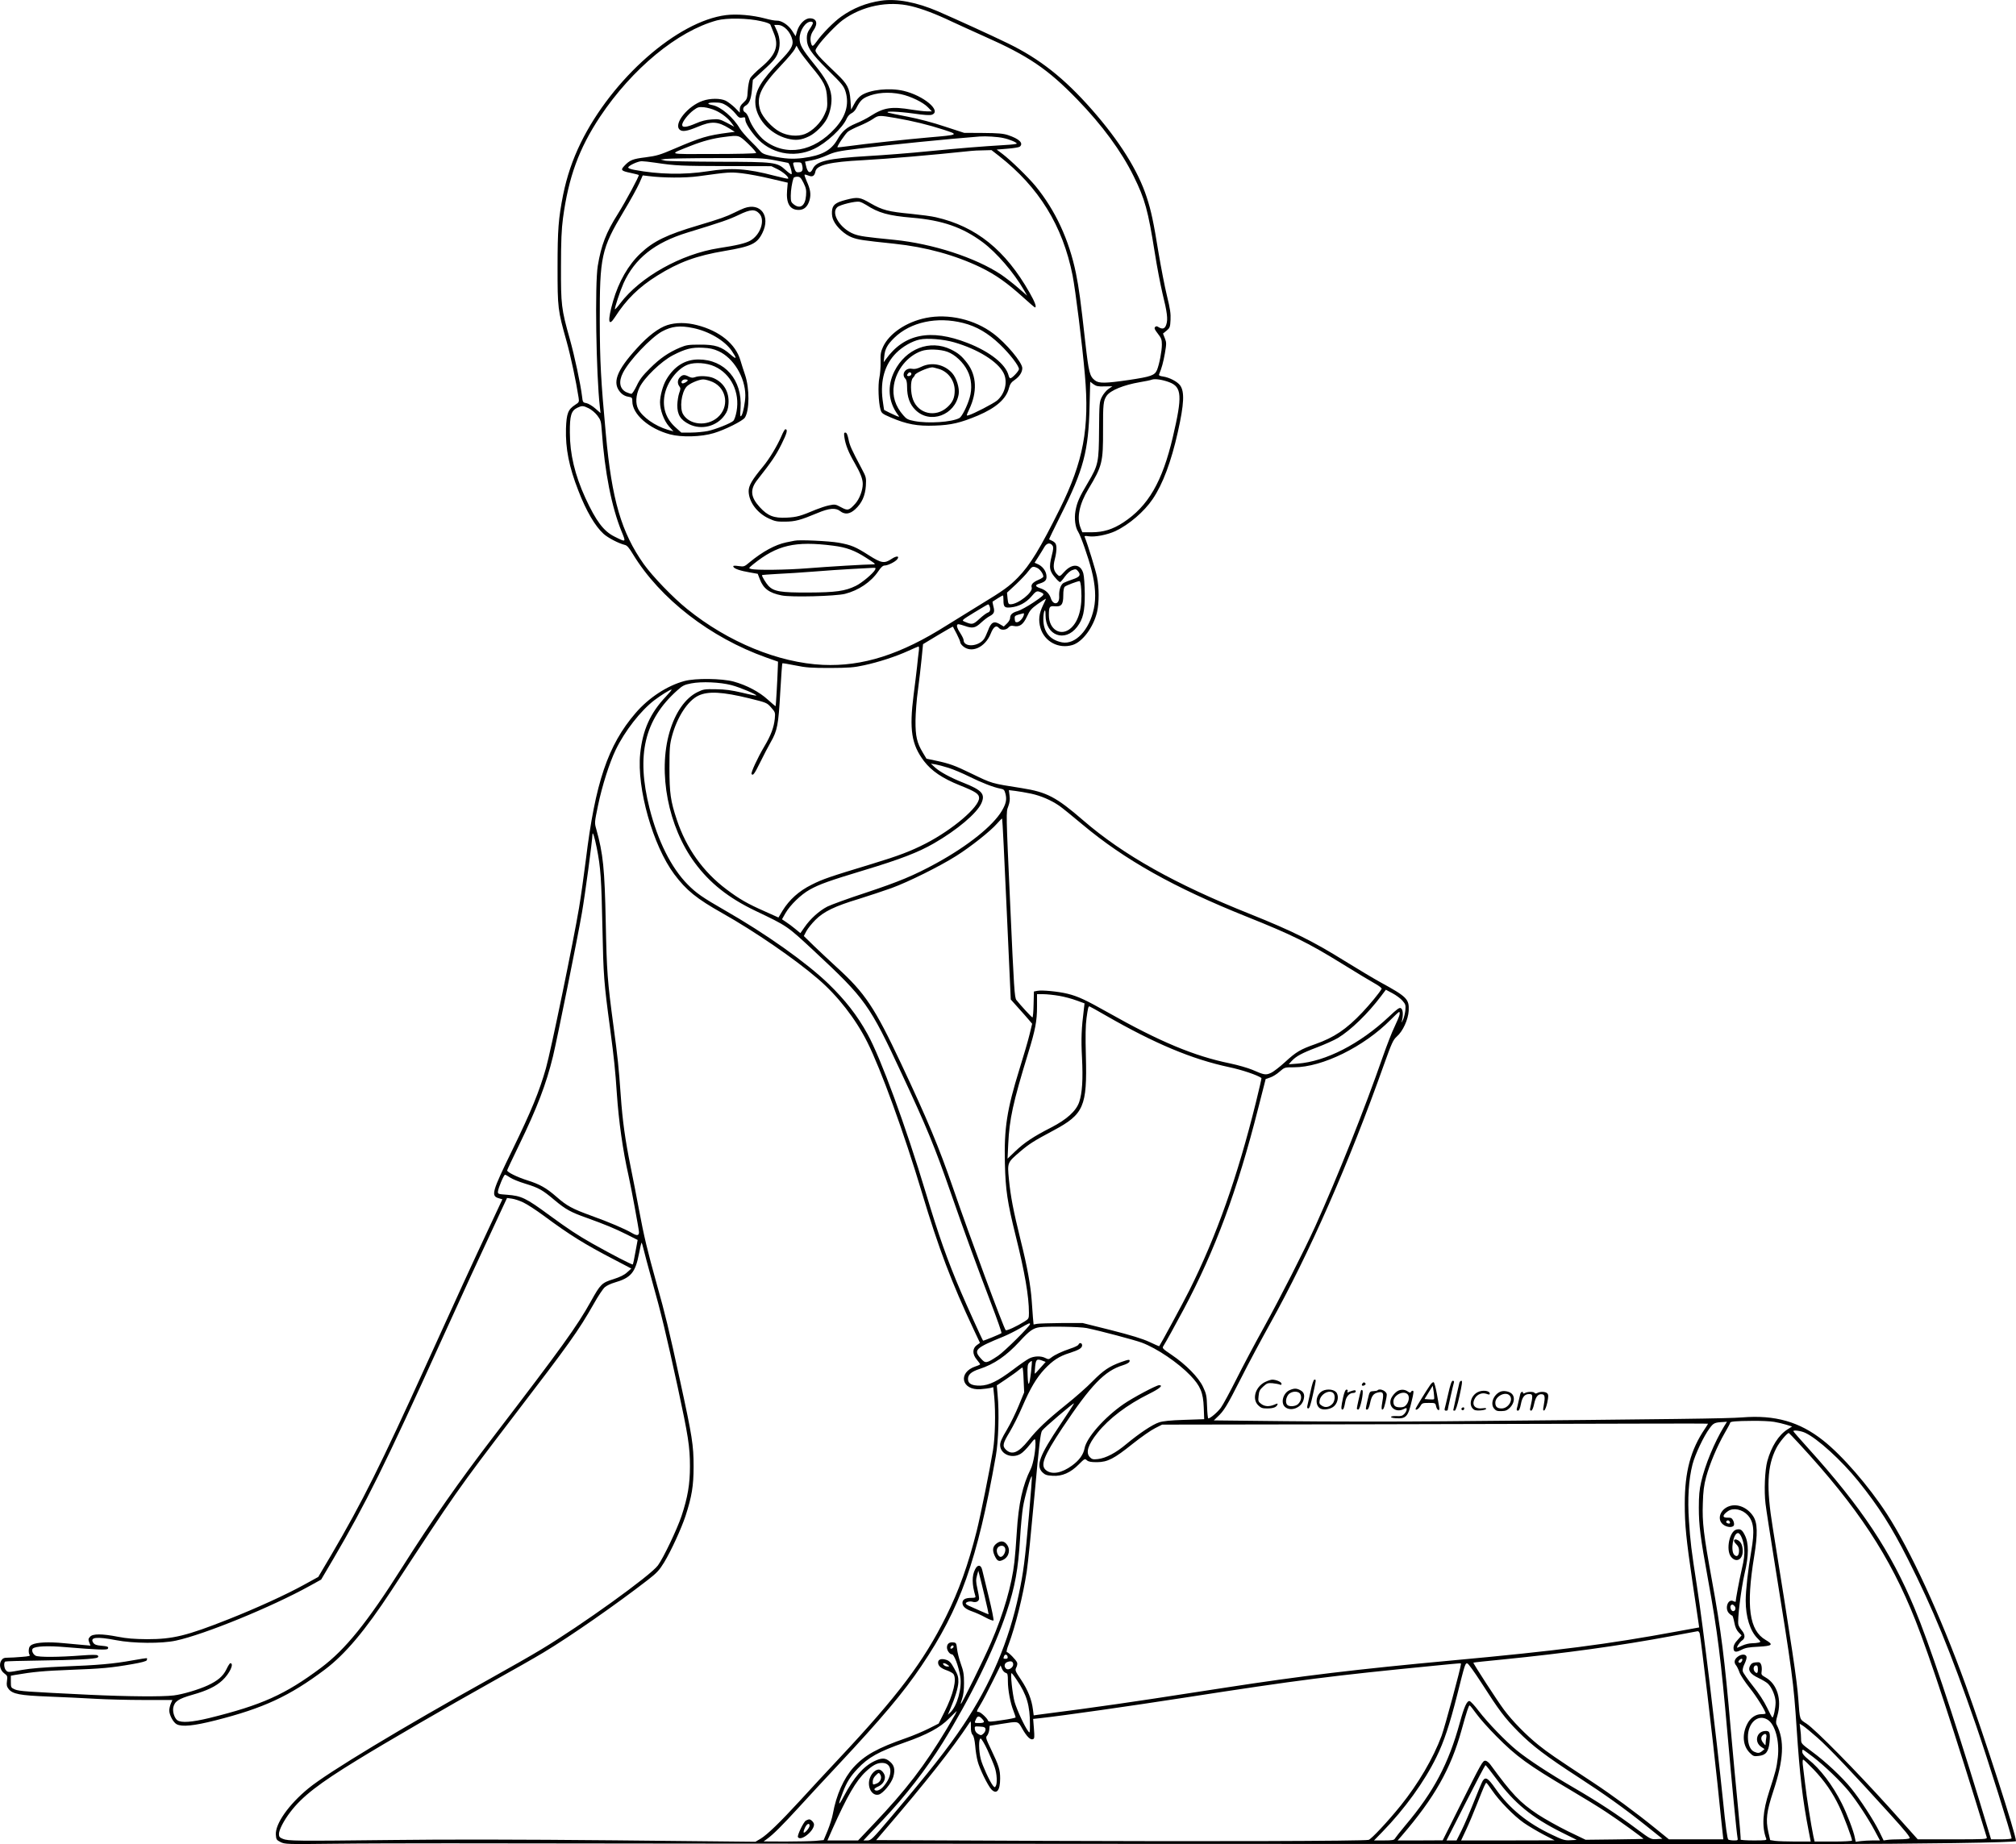 <?xml version="1.0" encoding="UTF-8"?>
<svg xmlns="http://www.w3.org/2000/svg" version="1.0" viewBox="0 0 1819.791 1664.847" preserveAspectRatio="xMidYMid meet">
  <g transform="translate(-33.209,1708.533) scale(0.1,-0.1)" fill="#000000" stroke="none">
    <path d="M8285 17079 c-134 -20 -252 -67 -360 -144 -65 -46 -172 -154 -220 -223 -34 -47 -41 -50 -50 -22 -13 42 -7 81 18 118 46 65 32 112 -31 112 -45 0 -96 -53 -115 -116 l-13 -46 -30 47 c-33 53 -97 96 -140 94 -16 -1 -64 8 -107 20 -114 30 -254 42 -351 30 -439 -55 -1028 -574 -1312 -1154 -75 -154 -125 -303 -159 -469 -42 -214 -50 -312 -50 -656 0 -366 2 -384 81 -665 38 -136 87 -366 109 -510 6 -39 4 -42 -32 -65 -64 -42 -77 -78 -82 -213 -5 -181 27 -345 112 -562 70 -182 151 -320 227 -389 41 -37 136 -86 192 -100 20 -4 39 -26 73 -83 245 -403 698 -754 1205 -934 l105 -37 -1 -34 c-5 -150 -18 -368 -21 -368 -3 0 -34 27 -70 59 -75 69 -191 131 -308 163 -107 29 -346 32 -445 5 -156 -42 -322 -151 -440 -288 -251 -291 -365 -630 -450 -1329 -17 -135 -44 -328 -61 -430 -49 -294 -254 -1291 -299 -1449 -59 -207 -131 -384 -300 -731 -190 -390 -199 -422 -123 -443 l30 -9 -132 -282 c-139 -297 -275 -592 -553 -1206 -411 -906 -578 -1242 -860 -1723 l-117 -198 -129 -71 c-159 -88 -431 -212 -681 -311 -379 -150 -502 -180 -735 -180 -115 1 -183 6 -264 22 -145 28 -227 28 -251 0 -16 -17 -17 -25 -8 -50 l12 -30 -57 5 c-31 3 -115 11 -185 17 -136 13 -241 8 -285 -13 -20 -10 -28 -22 -30 -46 -2 -18 1 -39 7 -46 9 -10 -6 -14 -72 -19 -45 -4 -101 -7 -124 -7 -34 0 -46 -5 -59 -25 -23 -36 -11 -89 27 -117 28 -21 30 -26 24 -68 -5 -37 -2 -51 15 -73 36 -45 100 -58 360 -68 129 -5 318 -14 420 -20 102 -6 300 -11 442 -11 l256 0 -14 -33 c-8 -19 -14 -47 -14 -62 0 -40 36 -108 67 -124 47 -25 153 -15 350 35 434 110 669 219 988 459 183 138 363 352 598 710 581 888 600 915 1102 1572 511 667 587 774 726 1018 39 70 85 139 101 152 16 14 55 32 86 41 149 43 189 90 222 261 10 52 20 96 22 99 3 2 11 -22 18 -53 7 -32 42 -161 77 -288 82 -290 131 -495 232 -960 96 -445 111 -542 111 -718 0 -161 -20 -279 -76 -448 -40 -119 -162 -376 -213 -446 -66 -91 -693 -542 -1056 -760 -82 -50 -289 -168 -460 -263 -792 -441 -1467 -848 -1639 -990 -179 -147 -300 -320 -294 -418 3 -44 6 -48 43 -67 39 -19 55 -20 465 -15 234 3 709 4 1055 4 1202 -3 10859 -8 12345 -7 916 1 1800 14 1800 27 0 59 -285 942 -455 1411 -229 631 -499 1217 -712 1545 -163 250 -401 525 -574 661 -213 169 -434 232 -732 208 -131 -10 -559 -16 -2692 -35 -429 -4 -1072 -3 -1428 1 l-648 7 33 32 c58 54 83 94 211 346 68 135 186 355 261 490 359 644 712 1447 1031 2345 70 196 83 223 115 252 55 47 103 153 108 233 5 106 -15 126 -258 259 -58 32 -202 118 -320 191 -286 178 -471 270 -855 424 -676 270 -1144 533 -1505 845 -244 211 -328 255 -554 291 -281 44 -265 40 -458 133 -148 72 -195 89 -318 115 l-85 18 -33 55 c-53 88 -67 147 -66 289 1 69 10 193 22 275 11 83 26 210 33 283 l13 132 134 81 c74 44 135 79 136 77 0 -2 16 -31 34 -65 17 -34 32 -68 32 -76 0 -7 10 -23 23 -34 76 -69 201 -14 252 112 25 63 50 80 75 50 18 -21 64 -19 85 5 14 16 26 19 48 14 52 -11 85 12 119 85 26 57 40 72 98 114 38 26 70 47 72 47 3 0 -8 -26 -24 -57 -38 -78 -44 -136 -24 -207 36 -123 164 -191 288 -154 91 27 190 160 223 299 19 83 19 220 -1 317 -12 61 -85 297 -111 360 -4 9 5 11 35 6 57 -9 170 13 243 47 122 58 259 175 336 289 91 134 167 337 227 605 57 255 62 365 20 422 -26 34 -95 70 -152 79 -35 5 -42 10 -36 23 22 53 36 102 51 186 15 88 15 97 0 136 l-17 43 32 26 c30 25 33 33 36 97 3 56 -3 99 -32 217 -20 80 -54 258 -77 394 -44 271 -66 376 -106 497 -78 240 -246 508 -496 792 -249 283 -471 458 -757 597 -156 76 -464 216 -629 288 -195 84 -377 118 -516 97z m272 -49 c99 -24 219 -69 368 -140 61 -28 191 -88 290 -132 400 -177 574 -295 840 -569 227 -234 400 -470 510 -694 103 -208 130 -309 191 -691 19 -123 51 -287 69 -365 43 -174 51 -236 35 -283 -12 -39 -34 -46 -70 -24 -15 10 -22 10 -31 1 -10 -10 -4 -23 24 -59 32 -41 37 -55 37 -100 0 -60 -23 -177 -44 -229 -21 -49 -54 -60 -253 -90 -212 -31 -271 -32 -307 -4 -48 38 -56 70 -87 342 -43 385 -57 488 -85 627 -62 301 -185 566 -364 785 -68 82 -223 233 -298 290 l-53 40 97 8 c53 4 103 12 111 18 37 31 -4 71 -107 105 -43 14 -91 18 -225 19 l-170 1 -175 57 c-107 36 -237 70 -335 89 -88 17 -167 33 -175 36 -38 16 92 11 223 -7 103 -15 154 -18 172 -11 89 34 -75 172 -256 215 -128 30 -303 11 -381 -40 -23 -15 -49 -46 -65 -78 l-28 -52 -6 85 c-8 110 -27 147 -126 241 -120 115 -161 156 -179 184 -16 24 -15 27 12 67 40 59 168 192 223 232 175 128 410 176 618 126z m-1354 -136 c52 -11 81 -23 84 -33 3 -9 16 -41 29 -72 50 -117 20 -199 -112 -310 -46 -38 -92 -84 -101 -102 -9 -18 -18 -65 -21 -109 -4 -72 -7 -79 -38 -108 -25 -22 -34 -39 -34 -61 l0 -31 -44 45 c-25 24 -62 52 -83 63 -48 23 -140 23 -208 -1 -134 -46 -263 -206 -209 -259 23 -23 67 -16 163 24 125 53 181 51 286 -14 l50 -31 -55 -7 c-191 -25 -252 -43 -487 -144 -135 -58 -164 -66 -263 -79 -116 -14 -144 -25 -193 -78 -35 -37 -28 -45 59 -63 37 -8 70 -16 72 -19 7 -6 -120 -242 -188 -350 -107 -169 -151 -283 -182 -470 -27 -164 -15 -979 19 -1275 l6 -54 -48 42 c-26 23 -62 44 -80 48 -31 5 -33 8 -39 62 -13 109 -67 362 -111 519 -76 269 -80 307 -79 653 0 231 5 337 18 435 50 371 144 629 335 917 289 433 700 773 1054 869 89 24 280 21 400 -7z m467 -16 c0 -7 -12 -30 -27 -52 -21 -29 -28 -51 -28 -85 0 -81 35 -133 191 -288 132 -130 144 -146 160 -199 32 -112 1 -220 -96 -327 -193 -213 -444 -257 -637 -110 -51 39 -118 133 -138 193 -9 28 -25 55 -36 60 -25 14 -24 46 1 60 36 19 51 57 60 146 l8 88 48 44 c127 115 152 142 172 185 30 65 29 146 -3 215 l-24 52 33 0 c55 0 115 -63 131 -137 10 -48 -14 -88 -112 -189 -169 -175 -223 -264 -223 -369 0 -143 128 -289 290 -331 75 -19 124 -14 196 21 58 28 132 102 162 161 30 60 46 144 38 206 -10 82 -53 160 -155 285 -109 135 -131 174 -131 231 0 72 53 152 102 152 10 0 18 -5 18 -12z m-20 -386 c122 -145 143 -188 148 -293 4 -78 2 -93 -23 -147 -33 -75 -110 -151 -178 -177 -66 -25 -157 -17 -227 21 -69 37 -153 130 -174 190 -41 122 0 213 189 412 57 60 111 124 120 142 l17 33 24 -42 c13 -23 60 -85 104 -139z m815 -257 c88 -19 200 -73 244 -119 l35 -36 -45 0 c-24 0 -84 7 -134 15 -186 31 -254 20 -375 -57 -30 -20 -89 -50 -131 -67 -86 -36 -125 -70 -169 -147 -56 -97 -141 -143 -308 -165 -94 -12 -164 -8 -287 18 -66 15 -84 23 -104 48 -13 16 -54 59 -91 95 -36 36 -76 83 -89 104 -57 99 -171 198 -247 212 -58 11 -48 24 18 24 53 0 72 -5 109 -28 25 -16 60 -48 79 -71 29 -37 37 -42 62 -37 25 5 28 3 28 -20 0 -26 40 -91 94 -154 130 -151 341 -196 524 -110 114 53 262 191 298 277 8 17 26 38 41 45 16 7 35 27 44 45 32 64 52 85 96 105 86 38 197 46 308 23z m-1672 -148 c57 -26 115 -72 147 -118 l20 -28 -67 36 c-64 33 -73 35 -138 30 -48 -3 -93 -14 -142 -36 -84 -36 -123 -40 -123 -13 0 28 54 97 103 133 38 28 47 30 95 26 28 -3 76 -16 105 -30z m1624 -67 c156 -27 295 -61 434 -106 138 -45 137 -46 -131 -69 -206 -18 -579 -58 -728 -79 -53 -7 -98 -12 -100 -11 -8 7 72 126 96 143 15 11 61 34 102 51 41 17 95 44 120 61 53 36 55 36 207 10z m-1330 -234 c43 -41 74 -78 70 -82 -5 -5 -179 -9 -387 -9 -428 -1 -408 -8 -200 75 104 41 200 67 300 79 135 17 130 19 217 -63z m2303 53 c53 -11 120 -39 120 -50 0 -4 -48 -10 -107 -13 -211 -13 -392 -27 -688 -56 -165 -17 -415 -36 -555 -44 -351 -21 -458 -45 -490 -113 -24 -52 -49 -39 -64 33 l-7 30 60 12 c34 6 96 26 138 45 70 31 100 38 288 61 277 34 806 87 1090 109 56 4 162 -2 215 -14z m-41 -161 c361 -282 576 -631 665 -1079 26 -133 87 -619 111 -898 43 -481 -14 -782 -225 -1208 -180 -362 -269 -508 -379 -621 -77 -79 -134 -120 -332 -240 -90 -55 -229 -141 -309 -191 -418 -265 -761 -374 -1120 -358 -401 19 -855 205 -1225 504 -128 103 -312 294 -392 406 -202 286 -288 580 -342 1172 -45 485 -54 657 -55 1025 -1 581 14 649 215 985 60 99 123 214 141 254 l32 73 50 -6 c134 -17 333 -18 451 -2 278 38 286 39 395 27 58 -7 174 -28 259 -49 l154 -36 -6 -68 c-10 -119 25 -178 105 -178 49 0 82 31 98 90 14 52 7 97 -26 169 -13 30 -22 56 -19 59 2 3 18 -1 35 -8 36 -15 55 -4 63 39 12 56 131 85 428 100 230 13 600 44 979 84 19 2 68 5 109 5 l73 2 67 -52z m-2025 -39 c61 -12 116 -23 122 -24 13 -4 40 -93 31 -102 -4 -3 -27 13 -51 35 -80 74 -97 76 -606 77 -245 1 -463 5 -485 10 l-40 10 50 6 c28 3 234 7 459 7 379 2 418 0 520 -19z m-1074 -23 c179 -27 236 -29 640 -30 l405 -1 57 -28 c52 -26 105 -73 94 -85 -3 -2 -58 10 -124 27 -248 65 -386 74 -602 40 -211 -33 -444 -29 -663 13 -34 6 -56 15 -54 22 5 18 88 56 122 56 16 0 73 -6 125 -14z m1325 -32 c7 -40 -3 -54 -41 -54 -16 0 -24 10 -32 39 -16 52 -17 51 27 51 37 0 39 -2 46 -36z m10 -149 c23 -47 27 -64 23 -115 -7 -93 -53 -126 -112 -79 -23 18 -26 28 -26 77 0 50 12 122 25 160 2 6 17 12 33 12 25 0 33 -8 57 -55z m3301 -1800 c115 -43 120 -125 33 -495 -95 -405 -223 -625 -448 -772 -95 -62 -179 -88 -286 -88 l-83 0 -16 40 c-36 91 -12 213 71 351 125 208 133 240 132 535 -1 232 3 263 33 307 35 49 153 97 299 122 48 8 97 18 109 23 27 10 95 0 156 -23z m-584 -38 l71 1 -36 -25 c-20 -14 -47 -47 -59 -72 -22 -44 -23 -58 -25 -296 -2 -294 -6 -317 -101 -478 -77 -129 -98 -176 -112 -255 -12 -68 -2 -147 24 -187 23 -35 94 -237 121 -346 35 -136 42 -252 21 -349 -41 -193 -167 -326 -287 -304 -111 22 -169 94 -169 211 0 32 5 65 10 73 7 11 10 -1 10 -40 0 -183 176 -247 285 -104 54 71 70 140 69 299 -1 77 -6 159 -13 183 -24 87 -99 94 -171 16 -39 -43 -43 -45 -60 -29 -38 35 -45 71 -26 144 10 37 16 85 14 106 -3 38 -12 47 -66 71 -2 1 46 100 106 220 205 408 250 580 259 976 l6 227 29 -22 c25 -18 42 -22 100 -20z m-4655 -198 c24 -12 59 -41 77 -65 30 -39 34 -51 40 -136 27 -378 89 -690 179 -911 41 -100 42 -99 -64 -46 -99 49 -167 141 -263 349 -95 208 -140 397 -140 590 -1 154 12 197 67 224 42 20 53 20 104 -5z m4187 -1241 c8 -13 6 -35 -7 -85 -29 -115 -23 -145 41 -215 14 -16 29 -28 33 -28 4 0 24 22 43 49 22 30 49 54 69 60 28 11 34 9 50 -10 28 -35 17 -52 -48 -74 -33 -11 -70 -26 -82 -32 -27 -16 -43 -65 -40 -122 4 -74 -54 -85 -76 -15 -14 42 -44 71 -90 87 -54 18 -56 31 -8 45 52 16 65 34 58 79 -7 40 -38 79 -79 96 l-27 12 35 55 c19 30 44 70 54 88 22 37 54 41 74 10z m-139 -200 c25 -11 55 -54 55 -78 0 -6 -19 -19 -43 -29 -52 -22 -71 -44 -62 -70 13 -43 -123 -151 -191 -151 -19 0 -22 7 -27 53 l-5 52 82 76 c44 42 95 95 111 118 33 44 41 47 80 29z m397 -195 c11 -161 -22 -284 -93 -348 -89 -80 -199 -15 -199 117 0 75 6 84 51 80 62 -6 79 15 79 98 0 45 5 71 14 79 14 12 112 49 132 50 7 1 13 -28 16 -76z m-344 -37 c10 -10 -6 -25 -85 -78 -54 -36 -119 -72 -143 -79 -50 -14 -70 -32 -70 -64 0 -12 -13 -34 -29 -49 l-28 -27 -37 22 c-52 31 -78 17 -105 -57 -12 -31 -28 -66 -36 -77 -50 -71 -185 -78 -185 -9 0 9 -14 37 -30 62 -32 48 -39 80 -16 80 7 0 33 -7 56 -15 70 -25 96 -20 148 29 26 24 61 51 78 59 40 21 47 39 33 89 -5 22 -9 41 -7 42 2 1 22 14 45 29 24 15 45 27 48 27 3 0 5 -19 5 -42 0 -63 9 -72 67 -66 71 7 137 42 186 99 35 42 46 49 67 44 14 -4 31 -12 38 -19z m-484 -112 c12 -30 6 -53 -15 -59 -12 -4 -46 -29 -76 -57 -58 -53 -66 -54 -134 -25 -28 12 -28 12 89 84 64 39 120 72 123 72 4 1 10 -6 13 -15z m310 -81 c-8 -29 -37 -61 -59 -65 -16 -2 -21 3 -23 28 -3 27 1 31 35 41 21 6 41 11 45 12 3 0 4 -7 2 -16z m-948 -325 c-3 -24 -11 -88 -16 -143 -6 -55 -20 -169 -31 -253 -40 -315 -19 -448 93 -597 69 -90 166 -156 323 -219 145 -58 175 -78 175 -115 0 -82 -237 -284 -480 -410 -137 -70 -243 -111 -490 -186 -382 -116 -441 -136 -540 -186 -117 -58 -202 -135 -264 -235 l-37 -62 -120 54 c-161 71 -232 112 -349 200 -212 159 -363 372 -449 630 -56 168 -66 239 -66 464 0 181 3 215 23 290 47 173 142 319 238 365 88 42 217 35 459 -24 158 -39 160 -40 198 -83 37 -42 38 -45 33 -100 -8 -79 -34 -150 -96 -254 -59 -99 -121 -234 -114 -246 12 -19 26 -1 78 105 30 61 73 144 95 182 60 104 70 158 86 449 8 143 17 261 19 263 2 2 55 -6 117 -19 97 -20 144 -23 314 -23 169 1 216 4 305 24 132 28 291 80 400 130 47 22 89 39 93 40 5 1 6 -18 3 -41z m-1691 -308 c74 -19 233 -86 224 -94 -2 -2 -60 9 -129 26 -94 22 -152 30 -235 31 -102 2 -114 0 -167 -26 -110 -54 -201 -185 -252 -360 -107 -368 -12 -857 228 -1181 135 -183 304 -317 546 -433 291 -139 285 -135 525 -358 472 -440 504 -485 799 -1118 220 -470 298 -660 441 -1072 124 -357 242 -679 361 -990 57 -148 100 -272 96 -275 -10 -9 -164 -72 -166 -68 -13 20 -145 312 -201 443 -121 283 -201 510 -315 889 -183 608 -407 1218 -527 1436 -93 169 -202 308 -354 455 -198 191 -566 452 -939 665 -195 112 -253 152 -330 230 -149 151 -270 393 -345 689 -121 480 -46 799 251 1064 48 43 63 51 127 63 94 18 258 11 362 -16z m-591 -102 c-142 -149 -211 -303 -233 -517 -32 -311 114 -829 308 -1089 109 -145 200 -219 434 -351 293 -165 654 -413 865 -595 176 -151 338 -359 443 -569 122 -243 332 -820 494 -1362 150 -500 266 -807 468 -1236 l55 -117 -29 -21 c-41 -30 -40 -83 1 -131 16 -19 29 -38 30 -41 0 -3 -18 -12 -41 -19 -165 -55 -128 -220 46 -206 33 2 72 8 87 11 l26 7 9 -89 c13 -142 8 -357 -11 -478 -27 -167 -113 -593 -147 -729 -77 -306 -160 -539 -279 -778 -201 -404 -434 -713 -964 -1278 -111 -118 -269 -289 -352 -380 -183 -199 -296 -308 -357 -345 l-46 -27 -1278 13 c-831 8 -1528 9 -1993 3 -883 -10 -948 -9 -994 10 -30 12 -36 20 -36 44 0 37 45 124 104 200 106 139 257 256 600 466 246 152 839 496 1214 705 187 104 398 224 469 267 242 145 659 436 943 656 81 63 103 86 147 158 63 104 154 302 193 419 57 176 73 272 73 446 0 194 -12 271 -122 775 -101 465 -135 605 -210 870 -87 313 -115 430 -160 670 -22 118 -56 292 -75 385 -51 252 -74 415 -91 655 -18 254 -26 332 -66 629 -54 404 -60 483 -69 931 -10 485 -23 616 -86 842 -16 55 -15 60 16 210 37 179 104 388 160 504 82 170 225 353 349 448 61 46 141 96 155 96 5 0 -18 -28 -50 -62z m2551 -645 c44 -14 127 -49 185 -78 111 -55 221 -98 281 -109 33 -6 38 -11 48 -50 12 -50 4 -87 -33 -150 -80 -136 -306 -317 -592 -474 -203 -111 -336 -166 -639 -267 -154 -50 -309 -107 -344 -124 -74 -38 -154 -110 -207 -187 l-37 -53 -46 38 c-25 21 -63 49 -83 62 l-37 25 31 55 c43 74 139 168 220 213 88 49 175 80 496 177 315 95 485 160 623 240 212 122 390 273 430 363 37 84 5 118 -166 186 -112 44 -207 96 -252 136 l-38 35 40 -6 c22 -4 76 -18 120 -32z m746 -233 c87 -19 179 -58 254 -110 22 -15 116 -91 209 -169 381 -319 827 -569 1481 -831 405 -162 554 -235 855 -421 129 -80 265 -162 303 -183 42 -24 65 -42 60 -49 -21 -37 -104 -138 -174 -212 -144 -152 -254 -226 -424 -286 -134 -47 -173 -70 -271 -160 -49 -45 -107 -90 -130 -100 -46 -21 -60 -19 -169 29 -39 16 -128 42 -200 57 -323 66 -634 196 -1100 459 -203 114 -270 146 -367 170 -81 20 -231 35 -273 26 l-30 -6 -3 -117 c-1 -64 -6 -117 -10 -117 -7 0 -105 107 -145 157 -17 21 -22 100 -56 860 -38 836 -38 837 -18 887 14 38 17 64 12 99 l-6 49 58 -7 c32 -4 97 -15 144 -25z m-222 -1044 l37 -814 69 -77 c39 -43 82 -92 97 -110 l27 -32 -24 -99 c-13 -55 -54 -193 -90 -309 -114 -368 -140 -534 -132 -854 6 -240 22 -348 97 -651 83 -333 120 -548 120 -697 0 -50 -2 -54 -38 -77 -70 -44 -164 -88 -172 -79 -19 21 -327 853 -475 1283 -128 371 -230 615 -469 1123 -238 506 -325 637 -580 869 -61 56 -153 142 -205 192 l-93 91 23 44 c13 24 49 69 81 101 75 76 177 125 393 190 93 29 225 73 295 98 151 55 435 196 582 289 132 83 312 226 370 293 23 27 44 47 46 45 3 -2 21 -371 41 -819z m-3700 554 c35 -176 42 -278 51 -720 9 -437 13 -491 70 -915 35 -265 46 -370 60 -580 17 -251 54 -515 105 -740 22 -96 95 -491 95 -513 0 -33 -18 -35 -64 -8 -65 38 -206 98 -367 156 -171 62 -221 89 -314 171 -92 80 -150 113 -265 149 -91 29 -180 73 -180 89 0 4 49 109 109 232 162 334 244 548 305 799 38 159 222 1068 261 1295 28 160 94 652 95 707 1 33 20 -26 39 -122z m7272 -1378 c28 -32 31 -40 27 -86 -3 -28 -12 -67 -21 -86 -15 -33 -16 -33 -9 -5 12 53 8 97 -10 108 -13 9 -33 -5 -109 -77 -261 -245 -570 -404 -824 -423 l-80 -6 25 28 c40 44 93 73 231 125 71 27 155 65 187 84 118 71 272 221 391 379 l43 57 60 -32 c32 -17 73 -47 89 -66z m-3098 43 c47 -8 118 -27 157 -42 l72 -26 -6 -51 c-22 -176 -26 -267 -17 -438 10 -200 2 -319 -25 -401 -27 -81 -112 -158 -254 -231 -159 -81 -243 -137 -324 -215 l-69 -66 6 130 c11 230 42 372 181 826 64 208 79 287 79 417 l0 112 57 0 c32 0 96 -7 143 -15z m420 -177 c442 -254 778 -395 1115 -467 114 -24 254 -71 291 -98 2 -1 -20 -98 -49 -215 -167 -676 -357 -1212 -602 -1702 -55 -111 -262 -492 -272 -504 -2 -1 -42 16 -90 39 -63 29 -161 59 -345 106 l-256 64 -190 0 c-104 -1 -204 -4 -221 -7 l-32 -6 -6 64 c-3 34 -8 103 -11 152 -10 137 -39 301 -99 541 -68 275 -91 396 -107 556 -14 150 -15 148 103 249 84 71 119 93 302 191 271 145 302 216 290 669 -5 184 -3 280 6 345 12 88 16 105 26 105 3 0 69 -37 147 -82z m2652 5 c-4 -16 -24 -64 -45 -108 -22 -44 -68 -163 -104 -265 -170 -488 -404 -1074 -611 -1535 -100 -220 -317 -647 -465 -915 -78 -140 -189 -349 -247 -465 -58 -115 -121 -232 -140 -258 -31 -42 -96 -97 -114 -97 -4 0 -9 48 -11 108 -3 96 -7 114 -36 176 -40 86 -155 203 -284 290 -83 56 -87 61 -74 80 23 37 101 177 183 331 284 534 485 1075 671 1809 l69 270 41 14 c22 7 61 31 85 53 45 39 45 39 130 39 255 0 631 185 872 429 38 39 73 71 77 71 5 0 6 -12 3 -27z m-8029 -1468 c20 -14 82 -39 138 -56 121 -37 155 -56 266 -150 98 -82 145 -108 290 -159 163 -59 251 -95 359 -149 l99 -50 -20 -108 c-10 -59 -21 -110 -24 -113 -6 -5 -184 87 -364 188 -133 75 -216 130 -390 257 -212 156 -251 174 -380 184 -83 6 -85 7 -83 31 4 33 53 150 64 150 4 0 25 -11 45 -25z m119 -225 c33 -15 116 -69 185 -120 235 -174 368 -257 638 -397 l153 -80 -39 -35 c-26 -24 -64 -42 -123 -61 -104 -32 -117 -45 -203 -200 -127 -228 -263 -416 -876 -1217 -321 -419 -557 -757 -825 -1180 -319 -504 -515 -746 -735 -911 -325 -243 -536 -337 -1009 -454 -158 -38 -252 -45 -288 -20 -26 18 -44 76 -37 114 12 57 45 79 173 116 132 37 212 76 270 130 67 62 109 155 72 155 -5 0 -21 -25 -35 -55 -31 -63 -78 -103 -168 -145 -82 -38 -226 -81 -308 -91 -104 -13 -420 -10 -760 6 -576 28 -633 32 -673 48 -36 16 -37 17 -37 70 l0 54 37 7 c163 28 262 37 498 46 288 11 368 18 563 52 80 14 126 26 129 35 3 8 4 16 1 18 -2 2 -62 -7 -133 -20 -165 -30 -306 -43 -625 -55 -167 -7 -293 -17 -365 -30 -133 -24 -130 -24 -149 -4 -17 17 -22 69 -7 79 5 3 144 7 308 9 319 4 503 14 525 27 9 6 10 11 2 19 -7 7 -52 7 -144 0 -206 -16 -391 -17 -417 -2 -25 14 -39 50 -25 64 22 22 138 27 297 13 276 -23 372 -27 380 -15 11 18 -1 23 -60 28 -41 3 -59 10 -70 25 -36 52 28 59 205 25 153 -30 412 -32 540 -4 256 55 863 303 1208 494 l103 57 109 185 c297 507 467 850 970 1960 204 449 342 750 556 1208 l43 92 43 -6 c24 -3 70 -18 103 -34z m4575 -1098 c0 -19 -230 -247 -289 -287 -106 -70 -113 -71 -155 -24 -69 76 -51 94 204 198 41 17 109 51 150 75 78 46 90 51 90 38z m510 -36 c126 -26 434 -108 499 -132 136 -51 329 -182 439 -297 90 -94 115 -154 120 -288 l4 -106 -179 -6 c-126 -4 -195 -11 -229 -23 -59 -19 -178 -99 -294 -195 -96 -81 -184 -127 -257 -136 -43 -5 -54 -2 -72 16 -41 41 -19 112 68 221 103 129 268 254 464 351 97 48 133 79 92 79 -25 0 -237 -113 -321 -171 -172 -119 -335 -303 -352 -400 -11 -56 -48 -107 -112 -154 -94 -69 -182 -85 -235 -43 -55 43 -23 126 146 381 261 391 382 516 547 567 35 11 58 24 60 34 5 21 -5 20 -81 -7 -103 -38 -156 -74 -252 -171 -49 -51 -158 -147 -242 -214 -176 -142 -255 -217 -339 -322 -89 -111 -149 -135 -204 -80 -31 31 -25 57 36 157 31 52 82 153 113 226 74 171 128 262 202 342 74 78 133 117 224 145 87 28 115 45 115 70 0 23 -25 27 -33 6 -3 -8 -36 -24 -74 -36 -76 -26 -137 -54 -172 -81 -21 -17 -26 -17 -52 -4 -39 21 -103 19 -147 -4 -21 -11 -87 -56 -147 -102 -137 -103 -216 -141 -294 -143 -77 -1 -111 17 -111 60 0 40 30 66 103 90 134 44 242 118 363 249 88 96 122 120 179 128 76 10 364 5 425 -7z m-395 -296 l26 -10 -48 -54 c-26 -30 -49 -54 -50 -52 -2 1 0 30 3 64 7 67 15 73 69 52z m-106 -101 c-16 -131 -27 -142 -31 -29 -3 82 0 98 15 113 10 10 20 17 23 15 2 -2 -1 -47 -7 -99z m-67 -71 l5 -113 -49 -119 c-27 -66 -75 -165 -108 -220 -44 -73 -60 -109 -60 -136 0 -83 107 -128 186 -79 19 11 55 48 81 81 45 57 48 59 51 35 7 -60 -17 -206 -43 -256 -72 -144 -109 -309 -125 -572 -6 -96 -15 -214 -21 -264 -23 -207 -97 -464 -210 -726 -63 -148 -268 -563 -274 -557 -2 2 3 24 12 48 11 30 17 77 17 140 0 80 -5 108 -29 175 -16 44 -31 105 -34 135 -6 51 -8 55 -34 58 -36 4 -57 -13 -57 -46 0 -27 25 -62 45 -62 20 0 59 -104 75 -200 18 -102 -29 -270 -91 -326 l-21 -19 17 40 c49 115 76 203 78 254 1 48 -5 66 -37 123 -29 53 -44 69 -71 78 -45 15 -75 5 -75 -24 0 -30 25 -52 80 -71 25 -9 51 -23 58 -32 33 -45 2 -179 -82 -346 l-51 -102 -91 -46 c-50 -25 -140 -63 -200 -84 -262 -91 -378 -156 -478 -266 -88 -98 -155 -248 -186 -419 -6 -36 -28 -104 -47 -151 l-36 -86 -75 -7 c-41 -3 -163 -6 -271 -6 l-196 1 30 22 c56 40 137 121 289 287 83 91 241 262 352 380 392 419 593 657 753 895 351 519 505 952 672 1895 24 134 32 393 16 556 l-7 82 82 55 c46 31 97 67 113 81 17 14 33 25 36 26 4 0 9 -51 11 -112z m332 -402 c-190 -284 -223 -372 -162 -433 23 -22 38 -28 92 -31 85 -6 162 28 236 103 52 52 55 54 73 37 15 -13 37 -17 91 -17 97 1 153 30 324 167 75 60 166 123 201 140 l63 32 1862 3 c1023 2 2132 5 2463 6 332 1 603 1 603 -1 0 -2 -13 -22 -28 -45 -129 -190 -182 -388 -182 -677 0 -193 12 -312 70 -710 27 -184 52 -351 55 -371 l5 -36 -198 -36 c-627 -116 -1083 -175 -2032 -262 -859 -79 -1365 -140 -2050 -246 -179 -27 -469 -72 -645 -99 -176 -27 -473 -70 -660 -95 -187 -24 -359 -47 -381 -50 l-41 -6 -7 53 c-11 90 -46 177 -106 267 -55 82 -57 87 -44 113 8 15 11 35 7 44 -9 24 -78 94 -92 94 -6 0 -1 27 15 68 62 166 130 438 164 659 11 70 42 380 70 688 43 469 54 564 69 585 18 26 283 252 288 246 2 -1 -54 -87 -123 -190z m6442 23 c32 -5 82 -17 111 -26 l52 -16 -43 -27 c-79 -50 -145 -155 -181 -286 -22 -81 -30 -269 -16 -384 6 -52 41 -275 76 -495 168 -1046 177 -1110 205 -1535 28 -420 53 -639 108 -922 l19 -98 -137 0 c-76 0 -158 3 -183 6 l-46 7 -17 74 c-24 110 -16 181 44 364 96 290 104 463 31 605 -8 15 -6 35 7 80 42 145 -2 287 -107 346 -37 21 -40 26 -35 56 3 18 1 45 -4 58 -9 22 -15 25 -47 22 -29 -2 -41 -9 -53 -30 -23 -41 1 -76 75 -111 33 -16 71 -38 84 -50 37 -34 71 -115 71 -170 0 -51 -18 -137 -29 -137 -3 0 -25 40 -48 89 -27 56 -73 128 -128 196 -47 59 -88 118 -91 131 -4 14 2 41 16 69 12 24 20 53 18 62 -5 26 -44 28 -78 3 -32 -23 -39 -53 -17 -79 8 -9 22 -38 31 -64 10 -27 52 -90 92 -140 62 -77 144 -209 144 -231 0 -3 -17 -6 -39 -6 -51 0 -101 -34 -128 -90 -48 -95 -38 -197 23 -258 32 -32 38 -34 81 -29 65 7 88 36 98 121 9 91 2 108 -42 104 -76 -6 -97 -100 -33 -143 l30 -20 -21 -18 c-25 -20 -39 -21 -73 -6 -35 16 -56 67 -56 133 0 129 92 210 178 156 68 -42 109 -193 92 -341 -11 -95 -19 -125 -77 -304 -60 -183 -69 -320 -28 -428 7 -16 -3 -17 -115 -17 -66 0 -119 4 -116 8 3 5 -8 139 -24 298 -16 159 -45 474 -65 699 -55 635 -87 891 -170 1345 -75 412 -88 524 -82 690 3 113 10 166 30 241 32 118 99 277 166 394 28 48 51 91 51 96 0 11 48 16 201 17 74 1 162 -3 195 -9z m-451 -41 c-87 -143 -173 -350 -207 -502 -16 -68 -21 -126 -21 -231 0 -160 13 -264 84 -655 84 -460 116 -716 174 -1380 41 -466 83 -902 91 -943 5 -26 4 -27 -33 -27 -21 0 -44 4 -50 8 -9 6 -25 122 -48 353 -64 620 -180 1578 -235 1934 -51 328 -60 405 -72 588 -14 202 -3 375 32 512 23 89 101 255 155 327 35 47 44 52 128 56 l28 2 -26 -42z m730 -57 c111 -50 331 -251 481 -437 186 -231 301 -413 448 -704 225 -445 384 -833 615 -1500 103 -298 321 -992 321 -1021 0 -5 -42 -9 -92 -9 l-93 0 -104 343 c-239 782 -458 1435 -586 1741 -215 516 -477 911 -962 1448 -73 81 -133 149 -133 153 0 12 68 3 105 -14z m-56 -96 c531 -574 824 -1019 1054 -1600 129 -325 356 -1017 643 -1957 5 -17 -14 -18 -309 -18 l-314 0 -258 288 c-304 336 -666 704 -747 757 -63 41 -59 29 -73 220 -12 170 -58 474 -231 1550 -59 364 -51 554 32 716 25 51 101 142 114 137 3 -2 43 -43 89 -93z m-6949 -651 c-35 -402 -50 -516 -91 -709 -89 -425 -255 -816 -502 -1185 -141 -211 -302 -415 -651 -828 -171 -202 -181 -212 -215 -212 l-35 0 40 43 c22 23 83 88 136 143 205 217 391 458 540 697 247 398 468 850 576 1177 77 232 105 388 122 670 6 102 18 227 26 277 14 91 71 289 80 280 3 -3 -9 -161 -26 -353z m6055 -1066 c12 -54 119 -960 160 -1353 24 -236 46 -447 49 -467 l4 -38 -246 0 -245 0 -121 98 c-181 147 -392 302 -571 420 -348 229 -393 260 -485 333 -113 91 -235 216 -312 319 -60 80 -281 421 -276 425 2 2 122 15 268 29 553 55 1062 125 1515 210 127 24 236 44 242 45 7 0 15 -9 18 -21z m-6735 -117 c0 -12 -20 -25 -27 -18 -7 7 6 27 18 27 5 0 9 -4 9 -9z m488 -94 c2 -12 -3 -17 -17 -17 -23 0 -24 1 -15 25 8 19 28 15 32 -8z m6632 -24 c-1 -18 -19 -35 -29 -28 -9 5 -9 10 0 21 12 15 29 19 29 7z m-6582 -40 c4 -30 -41 -61 -63 -43 -22 18 -18 49 8 60 33 13 52 8 55 -17z m-592 -8 c19 -14 19 -14 -2 -15 -12 0 -27 7 -34 15 -17 20 9 21 36 0z m4634 8 c-1 -33 -146 -569 -175 -648 -76 -204 -210 -432 -369 -630 -117 -145 -267 -305 -290 -310 -55 -11 -1484 -15 -2887 -9 l-1558 7 77 90 c373 434 610 735 763 966 15 23 15 22 15 -31 -1 -38 4 -62 15 -74 11 -12 19 -47 24 -99 3 -44 13 -107 22 -140 16 -65 91 -218 123 -253 48 -51 80 -12 80 97 0 80 -12 117 -82 263 -48 100 -50 109 -35 125 8 10 17 34 19 53 l3 35 105 17 c157 25 150 27 189 -42 41 -72 74 -105 97 -96 14 5 15 17 9 95 l-7 88 64 7 c210 23 811 109 1308 186 1026 159 1322 197 2265 289 236 23 225 23 225 14z m183 -168 c162 -253 211 -318 332 -441 126 -128 257 -227 541 -411 243 -158 410 -277 611 -437 l151 -121 -52 -3 c-52 -3 -53 -2 -179 91 -172 129 -347 244 -567 372 -230 134 -411 253 -515 337 -102 83 -261 248 -346 358 -35 47 -72 86 -81 88 -24 5 -49 -51 -88 -193 -102 -373 -236 -626 -492 -929 -45 -54 -87 -107 -93 -117 -8 -16 -22 -19 -100 -19 l-90 0 76 78 c199 204 380 454 488 676 68 138 119 293 186 557 72 286 73 291 93 287 9 -2 65 -80 125 -173z m-4293 88 c18 -5 20 -14 20 -75 0 -79 22 -198 51 -270 10 -27 19 -52 19 -57 0 -4 -55 -16 -122 -25 -102 -16 -123 -16 -127 -5 -7 23 -68 79 -85 79 -22 0 -21 4 18 69 19 31 67 122 107 204 l73 147 13 -31 c7 -17 22 -33 33 -36z m6790 31 c0 -23 -4 -34 -12 -32 -33 11 -36 68 -3 68 11 0 15 -10 15 -36z m-6690 -95 c90 -132 120 -232 119 -404 0 -74 -1 -79 -15 -60 -33 42 -104 197 -124 267 -19 70 -39 258 -27 258 4 0 25 -27 47 -61z m4150 -307 c30 -42 111 -133 180 -202 179 -181 284 -258 660 -480 124 -73 272 -164 330 -203 113 -74 341 -239 337 -243 -1 -1 -119 -3 -262 -5 l-260 -3 -160 77 c-87 43 -209 111 -270 151 -164 109 -233 182 -432 454 -13 17 -33 32 -43 32 -24 0 -34 -17 -230 -409 l-155 -310 -203 -1 -204 0 37 42 c296 344 443 604 540 954 47 169 65 224 73 223 4 0 32 -35 62 -77z m-4705 -3 c-9 -16 -44 -76 -77 -132 -201 -334 -366 -550 -660 -859 l-140 -148 -138 0 -139 0 43 98 c135 303 216 442 303 523 62 58 101 79 148 79 96 0 100 -118 7 -218 -29 -31 -65 -42 -77 -22 -3 5 10 16 28 24 42 17 67 51 67 88 0 30 -31 68 -55 68 -30 0 -64 -32 -80 -74 -30 -79 16 -168 79 -152 38 9 114 101 131 158 21 73 9 114 -45 151 -33 23 -66 21 -125 -7 -100 -48 -185 -146 -278 -321 -50 -95 -53 -77 -6 42 35 90 68 143 133 211 96 102 187 153 426 237 201 70 320 135 399 216 36 36 67 67 69 68 1 0 -5 -13 -13 -30z m243 -42 c27 -29 20 -37 -30 -37 -43 0 -42 0 -26 35 14 31 28 32 56 2z m7538 -168 c101 -88 335 -335 654 -688 147 -162 189 -215 179 -222 -8 -5 -48 -9 -89 -9 -41 0 -91 -2 -110 -5 l-35 -5 -40 82 c-50 101 -171 288 -254 390 -81 100 -229 239 -353 330 -97 72 -98 73 -98 114 0 23 -3 63 -7 90 l-6 48 32 -20 c18 -12 75 -59 127 -105z m-7508 75 c2 -11 -7 -29 -18 -39 -20 -18 -24 -18 -48 -4 -17 9 -28 25 -30 42 -3 28 -3 28 45 25 40 -2 49 -7 51 -24z m7048 -75 c-3 -17 -6 -41 -6 -53 -1 -21 -1 -21 -20 3 -23 26 -25 52 -8 69 24 24 41 14 34 -19z m-7031 -111 c26 -57 56 -127 66 -157 20 -58 25 -146 9 -171 -8 -13 -11 -12 -25 5 -30 39 -95 181 -110 240 -19 77 -20 185 -1 185 7 0 35 -46 61 -102z m7454 -65 c106 -82 244 -215 321 -308 71 -87 176 -246 236 -359 l46 -86 -65 0 c-35 0 -84 -3 -109 -6 l-45 -6 -8 38 c-10 56 -71 216 -118 309 -81 162 -196 314 -302 397 -36 29 -54 51 -54 66 -1 12 2 22 5 22 3 0 45 -30 93 -67z m4 -112 c99 -104 172 -209 232 -336 39 -81 115 -284 115 -306 0 -5 -75 -9 -169 -9 l-169 0 -11 48 c-20 97 -61 351 -75 477 -9 72 -18 149 -21 173 -2 23 -1 42 4 42 5 0 47 -40 94 -89z m-2863 -86 c163 -220 318 -347 590 -483 l135 -67 -57 -3 c-51 -3 -68 2 -164 48 -225 106 -386 237 -513 418 -68 97 -89 109 -115 70 -8 -13 -44 -99 -81 -193 -37 -93 -87 -209 -111 -257 l-44 -88 -45 0 -46 0 173 340 c95 187 176 340 179 340 4 0 48 -56 99 -125z m-5560 36 c15 -29 -3 -67 -39 -79 -30 -11 -31 -10 -31 19 0 18 9 39 25 54 29 30 31 30 45 6z m5520 -138 c65 -96 198 -232 287 -294 43 -30 123 -77 178 -106 l100 -52 -422 -1 -422 0 46 98 c25 53 69 158 98 232 63 159 76 190 84 190 3 0 26 -30 51 -67z M7967 15281 c-95 -25 -121 -46 -125 -104 -2 -30 3 -61 15 -84 28 -60 102 -127 166 -151 56 -21 95 -27 382 -57 286 -30 550 -103 780 -214 135 -66 238 -139 384 -271 54 -49 102 -90 105 -90 18 0 0 49 -48 133 -218 385 -483 598 -846 681 -36 9 -137 22 -225 31 -202 19 -257 33 -365 95 -96 56 -115 59 -223 31z m183 -45 c112 -73 202 -98 415 -116 273 -23 455 -86 637 -221 127 -95 280 -272 374 -434 l28 -49 -83 72 c-46 40 -115 93 -153 119 -231 153 -616 278 -963 313 -265 26 -311 33 -363 52 -124 47 -213 188 -152 243 24 22 164 56 200 49 14 -3 41 -16 60 -28z M7050 15206 c-20 -8 -59 -25 -88 -40 -72 -36 -131 -57 -329 -116 -281 -83 -403 -142 -520 -253 -109 -103 -196 -254 -247 -431 -51 -178 -44 -239 17 -144 103 161 217 272 382 375 195 122 354 180 609 223 242 41 292 65 340 162 76 153 -16 278 -164 224z m139 -52 c51 -60 6 -190 -84 -241 -43 -24 -120 -43 -285 -68 -340 -53 -709 -260 -889 -498 -24 -32 -46 -56 -48 -54 -6 7 47 166 77 234 102 225 281 368 578 459 305 93 374 117 462 159 109 53 149 54 189 9z M8690 14215 c-177 -36 -331 -140 -387 -261 -21 -46 -24 -67 -22 -137 1 -45 -4 -109 -11 -142 -14 -66 -8 -225 10 -286 9 -34 17 -40 94 -73 143 -61 239 -79 396 -73 149 5 232 25 390 91 164 70 256 151 280 249 10 36 21 52 52 73 43 30 68 69 68 106 0 51 -147 227 -263 313 -169 127 -403 181 -607 140z m338 -46 c119 -30 223 -91 329 -192 90 -86 173 -194 173 -224 0 -17 -62 -83 -78 -83 -5 0 -13 12 -16 27 -26 100 -169 214 -370 292 -335 131 -573 83 -739 -149 l-18 -25 5 52 c6 67 27 106 90 168 147 143 386 195 624 134z m-83 -174 c214 -62 393 -173 446 -277 40 -78 14 -187 -59 -249 -35 -28 -211 -120 -258 -133 -21 -6 -20 -4 6 52 75 157 69 306 -17 419 -50 65 -80 90 -148 124 -189 91 -406 7 -509 -197 -67 -133 -56 -275 30 -392 17 -22 17 -22 -9 -13 -22 9 -107 50 -114 55 -1 1 -7 43 -14 93 -22 175 20 319 123 422 57 57 144 107 212 121 69 15 213 3 311 -25z m-60 -86 c68 -25 143 -95 180 -170 37 -71 44 -163 20 -244 -22 -76 -70 -172 -93 -184 -69 -37 -281 -51 -405 -27 -58 11 -72 18 -101 52 -72 82 -101 174 -85 272 22 139 122 263 248 308 57 21 171 17 236 -7z M8651 13775 c-40 -19 -62 -24 -88 -19 -58 11 -98 -50 -58 -90 10 -10 15 -34 15 -73 0 -91 24 -158 75 -208 131 -132 360 -48 391 143 8 54 -19 143 -58 188 -70 79 -183 104 -277 59z m155 -20 c85 -25 144 -105 144 -195 0 -66 -18 -107 -67 -151 -105 -95 -260 -61 -309 68 -24 62 -25 174 -1 197 9 10 17 21 17 25 0 16 114 68 156 70 6 1 33 -6 60 -14z m-250 -54 c-8 -13 -36 -15 -36 -3 0 4 5 13 12 20 14 14 34 0 24 -17z M6355 14150 c-77 -25 -174 -98 -272 -207 -189 -206 -229 -318 -146 -405 16 -17 42 -31 65 -34 36 -6 38 -9 38 -42 0 -116 149 -247 340 -298 105 -28 282 -23 395 11 101 30 261 110 281 140 42 66 43 262 2 385 -14 41 -33 100 -42 131 -43 149 -188 267 -392 319 -96 25 -191 25 -269 0z m233 -26 c143 -29 287 -114 350 -207 48 -71 45 -81 -11 -33 -81 72 -139 91 -277 90 -102 0 -122 -3 -178 -26 -106 -45 -183 -98 -273 -188 -67 -66 -94 -102 -120 -158 -19 -39 -40 -72 -47 -72 -8 0 -29 7 -47 15 -59 29 -71 94 -30 174 56 112 253 319 353 374 87 47 161 56 280 31z m230 -209 c135 -61 241 -236 242 -399 0 -59 -20 -162 -35 -183 -12 -15 -13 -6 -8 69 17 253 -143 438 -380 438 -122 0 -220 -62 -290 -181 -31 -52 -57 -147 -57 -205 0 -70 35 -166 80 -217 l41 -46 -53 15 c-113 34 -226 113 -265 187 -26 50 -22 123 11 193 43 89 196 237 302 292 112 58 172 73 270 68 61 -3 96 -10 142 -31z m-35 -138 c148 -67 229 -233 198 -405 -7 -40 -20 -77 -29 -86 -27 -24 -158 -76 -231 -92 -36 -7 -105 -14 -152 -14 l-87 0 -51 46 c-87 78 -121 177 -100 292 22 118 116 241 212 276 62 23 169 16 240 -17z M6470 13680 c-23 -23 -25 -57 -5 -83 12 -16 11 -25 -2 -60 -8 -23 -16 -72 -17 -108 -1 -87 29 -135 108 -174 111 -54 249 -19 320 83 23 32 31 56 34 102 8 105 -41 190 -133 231 -44 20 -129 25 -170 9 -19 -7 -34 -6 -55 5 -39 20 -56 19 -80 -5z m70 -28 c0 -11 -40 -33 -50 -27 -17 10 2 35 26 35 13 0 24 -3 24 -8z m227 -16 c128 -60 150 -227 42 -320 -96 -82 -251 -68 -310 28 -34 55 -17 196 30 250 24 28 111 66 151 66 19 0 58 -11 87 -24z M7386 13148 c-40 -91 -108 -204 -165 -273 -100 -121 -131 -173 -131 -224 1 -96 76 -198 183 -247 54 -25 73 -29 147 -28 91 1 136 13 292 78 104 44 164 49 204 17 42 -33 87 -28 135 16 61 55 91 123 97 213 4 73 3 78 -38 155 -94 177 -108 209 -119 266 -9 42 -17 59 -28 59 -13 0 -14 -8 -8 -47 10 -66 37 -133 91 -226 53 -92 74 -146 74 -191 0 -57 -30 -136 -67 -177 -57 -63 -68 -66 -129 -33 -50 27 -55 28 -108 17 -30 -6 -83 -24 -118 -38 -142 -60 -173 -68 -264 -73 -116 -6 -172 16 -244 95 -84 92 -90 160 -20 248 130 166 165 217 216 319 51 102 59 136 35 136 -5 0 -21 -28 -35 -62z M7505 12204 c-11 -2 -45 -9 -75 -15 -100 -21 -213 -82 -333 -181 -45 -38 -49 -40 -98 -33 -41 6 -51 4 -47 -6 6 -18 63 -37 152 -52 l68 -12 19 -49 c32 -85 85 -124 197 -146 88 -18 484 -7 571 14 123 31 236 107 302 205 24 36 41 51 57 51 28 0 93 32 112 55 26 32 -4 35 -49 5 -66 -44 -92 -40 -207 33 -119 76 -157 92 -272 113 -85 15 -357 28 -397 18z m348 -45 c119 -15 193 -42 297 -109 89 -57 92 -60 59 -60 -62 0 -400 -20 -587 -35 -186 -15 -467 -19 -511 -6 -23 6 -22 7 20 42 216 174 377 212 722 168z m378 -218 c-19 -34 -120 -119 -174 -145 -96 -47 -180 -59 -427 -60 -252 -1 -313 9 -362 61 -22 24 -58 83 -58 96 0 2 62 7 138 11 75 3 223 13 327 21 105 9 262 19 350 24 88 4 173 9 188 10 24 1 26 -1 18 -18z M9332 3154 c-38 -27 -45 -59 -23 -110 24 -53 39 -61 81 -39 51 27 66 93 29 139 -23 30 -54 33 -87 10z m74 -49 c7 -29 -18 -75 -41 -75 -17 0 -35 30 -35 57 0 46 65 61 76 18z M9135 2919 c-31 -59 -30 -136 1 -241 5 -15 -1 -18 -36 -18 -54 0 -80 -15 -80 -45 0 -33 28 -57 92 -79 29 -10 82 -34 116 -53 35 -19 67 -31 72 -27 4 5 -15 101 -43 214 -27 113 -54 222 -59 243 -11 47 -41 50 -63 6z m84 -239 c22 -91 38 -166 37 -168 -2 -1 -34 12 -72 29 -38 17 -84 37 -101 45 -18 7 -33 18 -33 23 0 14 37 23 60 16 32 -10 60 4 60 29 0 13 -7 55 -16 93 -13 58 -13 78 -3 114 l12 44 8 -30 c5 -16 26 -104 48 -195z M7606 649 c-21 -13 -80 -135 -71 -149 25 -41 145 54 145 114 0 18 -27 46 -43 46 -7 0 -20 -5 -31 -11z m34 -46 c0 -17 -37 -63 -51 -63 -10 0 7 48 23 67 15 18 28 16 28 -4z M15943 3488 c-82 -27 -115 -117 -59 -164 32 -28 90 -33 100 -8 3 9 0 28 -7 42 -11 22 -19 27 -50 26 -50 -2 -49 23 3 59 48 33 128 17 177 -35 57 -61 65 -142 33 -328 -29 -166 -50 -353 -50 -445 0 -148 40 -274 106 -340 32 -32 32 -33 11 -39 -12 -3 -40 -6 -62 -6 -22 0 -60 -9 -84 -20 -24 -11 -45 -20 -47 -20 -11 0 23 52 43 65 30 20 29 54 -2 91 -14 16 -28 39 -31 52 -11 40 24 322 56 462 39 164 39 275 1 348 -24 48 -39 57 -76 48 -61 -16 -95 -181 -49 -243 45 -60 108 -30 107 51 -1 51 -15 81 -44 97 -36 19 -47 -6 -16 -35 19 -18 27 -35 27 -59 0 -45 -18 -62 -42 -40 -38 34 -11 198 32 198 24 0 52 -72 57 -144 4 -49 -2 -96 -22 -181 -23 -100 -55 -270 -55 -293 0 -4 -9 -3 -21 3 -49 27 -82 -67 -39 -110 11 -11 23 -20 28 -20 4 0 13 -28 19 -61 8 -43 20 -70 39 -90 l27 -28 -36 -41 c-26 -27 -37 -50 -37 -70 0 -41 19 -46 72 -19 34 18 66 24 153 28 127 7 139 18 65 61 -148 86 -178 301 -104 752 34 209 31 306 -9 366 -51 77 -140 115 -214 90z m2 -139 c10 -15 -1 -23 -20 -15 -9 3 -13 10 -10 16 8 13 22 13 30 -1z m45 -764 c15 -18 6 -45 -14 -45 -16 0 -31 34 -21 50 9 14 21 12 35 -5z M11750 4608 c-86 -44 -118 -152 -61 -209 25 -24 37 -29 81 -29 55 0 84 11 93 34 5 13 1 13 -28 0 -48 -20 -88 -17 -120 8 -25 19 -27 26 -22 71 4 43 10 56 42 85 33 30 41 33 83 30 26 -3 55 -8 65 -12 12 -6 17 -4 17 7 0 16 -48 37 -84 37 -12 0 -42 -10 -66 -22z M12162 4523 c-13 -60 -26 -118 -29 -130 -3 -16 -1 -23 9 -23 10 0 22 36 41 123 31 142 31 137 14 137 -8 0 -21 -40 -35 -107z M13405 4503 c-15 -65 -29 -126 -32 -135 -3 -12 1 -18 11 -18 9 0 16 3 16 6 0 8 49 226 56 247 3 11 0 17 -10 17 -10 0 -22 -32 -41 -117z M13506 4603 c-5 -19 -56 -243 -56 -249 0 -2 6 -4 13 -4 9 0 24 44 44 135 22 100 27 135 17 135 -7 0 -15 -8 -18 -17z M12631 4596 c-14 -17 -1 -28 19 -16 11 7 12 12 4 20 -8 8 -14 7 -23 -4z M13243 4583 c-37 -53 -133 -210 -133 -217 0 -17 27 -2 42 24 16 28 21 30 77 30 58 0 60 -1 66 -29 8 -39 36 -51 29 -13 -3 15 -13 72 -22 126 -10 55 -23 101 -29 103 -6 2 -20 -9 -30 -24z m34 -129 c-3 -3 -23 -4 -45 -2 l-41 3 37 60 37 60 9 -58 c4 -32 6 -60 3 -63z M11973 4535 c-58 -25 -83 -114 -42 -151 49 -44 143 -11 166 58 15 47 7 75 -28 93 -34 18 -55 18 -96 0z m97 -36 c14 -26 6 -63 -20 -89 -22 -22 -79 -27 -98 -8 -18 18 -14 62 9 92 27 34 92 37 109 5z M12257 4520 c-51 -40 -54 -125 -6 -151 32 -17 98 -5 126 24 35 34 42 98 14 126 -28 28 -98 29 -134 1z m111 -12 c19 -19 14 -72 -8 -96 -29 -31 -65 -38 -96 -17 -22 14 -25 22 -20 48 11 59 89 100 124 65z M12456 4469 c-18 -82 -20 -109 -7 -109 11 0 17 17 27 73 8 45 38 77 71 77 13 0 23 6 23 14 0 11 -7 13 -30 6 -16 -5 -34 -11 -40 -15 -6 -3 -7 0 -4 9 4 10 1 16 -9 16 -10 0 -20 -22 -31 -71z M12616 4529 c-7 -20 -36 -148 -36 -160 0 -5 6 -9 13 -9 17 0 51 160 37 174 -6 6 -11 4 -14 -5z M12767 4534 c-3 -4 -21 -7 -39 -8 -32 -2 -33 -3 -50 -76 -21 -92 -21 -90 -4 -90 8 0 18 22 26 60 13 63 30 85 70 94 47 11 55 -4 41 -79 -12 -66 -9 -88 8 -69 9 9 31 102 31 129 0 31 -61 60 -83 39z M12960 4533 c-31 -11 -70 -58 -76 -90 -13 -67 52 -111 116 -80 28 14 30 14 30 -2 0 -9 -9 -27 -21 -40 -17 -18 -30 -22 -70 -20 -61 3 -70 -15 -10 -19 95 -7 113 12 146 154 18 72 20 94 10 94 -7 0 -15 -5 -17 -12 -3 -8 -11 -7 -28 5 -24 17 -52 20 -80 10z m78 -35 c18 -18 14 -62 -9 -92 -15 -20 -29 -26 -58 -26 -44 0 -61 14 -61 52 0 58 90 104 128 66z M13671 4517 c-58 -29 -82 -107 -46 -147 15 -17 29 -20 69 -18 27 2 51 8 53 14 2 7 -8 9 -27 6 -73 -11 -107 27 -76 86 20 39 65 58 106 44 24 -9 30 -8 30 2 0 27 -67 35 -109 13z M13875 4521 c-62 -27 -92 -108 -57 -151 17 -21 29 -25 67 -24 38 1 52 7 76 30 38 38 48 91 22 122 -20 25 -76 37 -108 23z m83 -33 c38 -38 -10 -118 -71 -118 -40 0 -57 15 -57 52 0 58 90 104 128 66z M14056 4503 c-3 -10 -10 -40 -16 -68 -6 -27 -13 -58 -16 -67 -3 -12 0 -18 10 -18 10 0 19 18 27 60 12 64 34 90 75 90 34 0 35 -12 9 -127 -4 -15 -1 -23 8 -23 9 0 19 22 27 60 14 66 36 93 72 88 26 -3 29 -26 14 -107 -7 -35 -5 -42 5 -39 8 3 20 34 28 71 11 54 11 69 1 82 -14 17 -62 20 -90 5 -13 -7 -21 -7 -25 0 -8 13 -61 13 -86 0 -13 -7 -19 -7 -19 0 0 17 -18 11 -24 -7z M13525 4371 c-6 -11 9 -23 19 -14 9 9 7 23 -3 23 -6 0 -12 -4 -16 -9z"></path>
  </g>
</svg>
